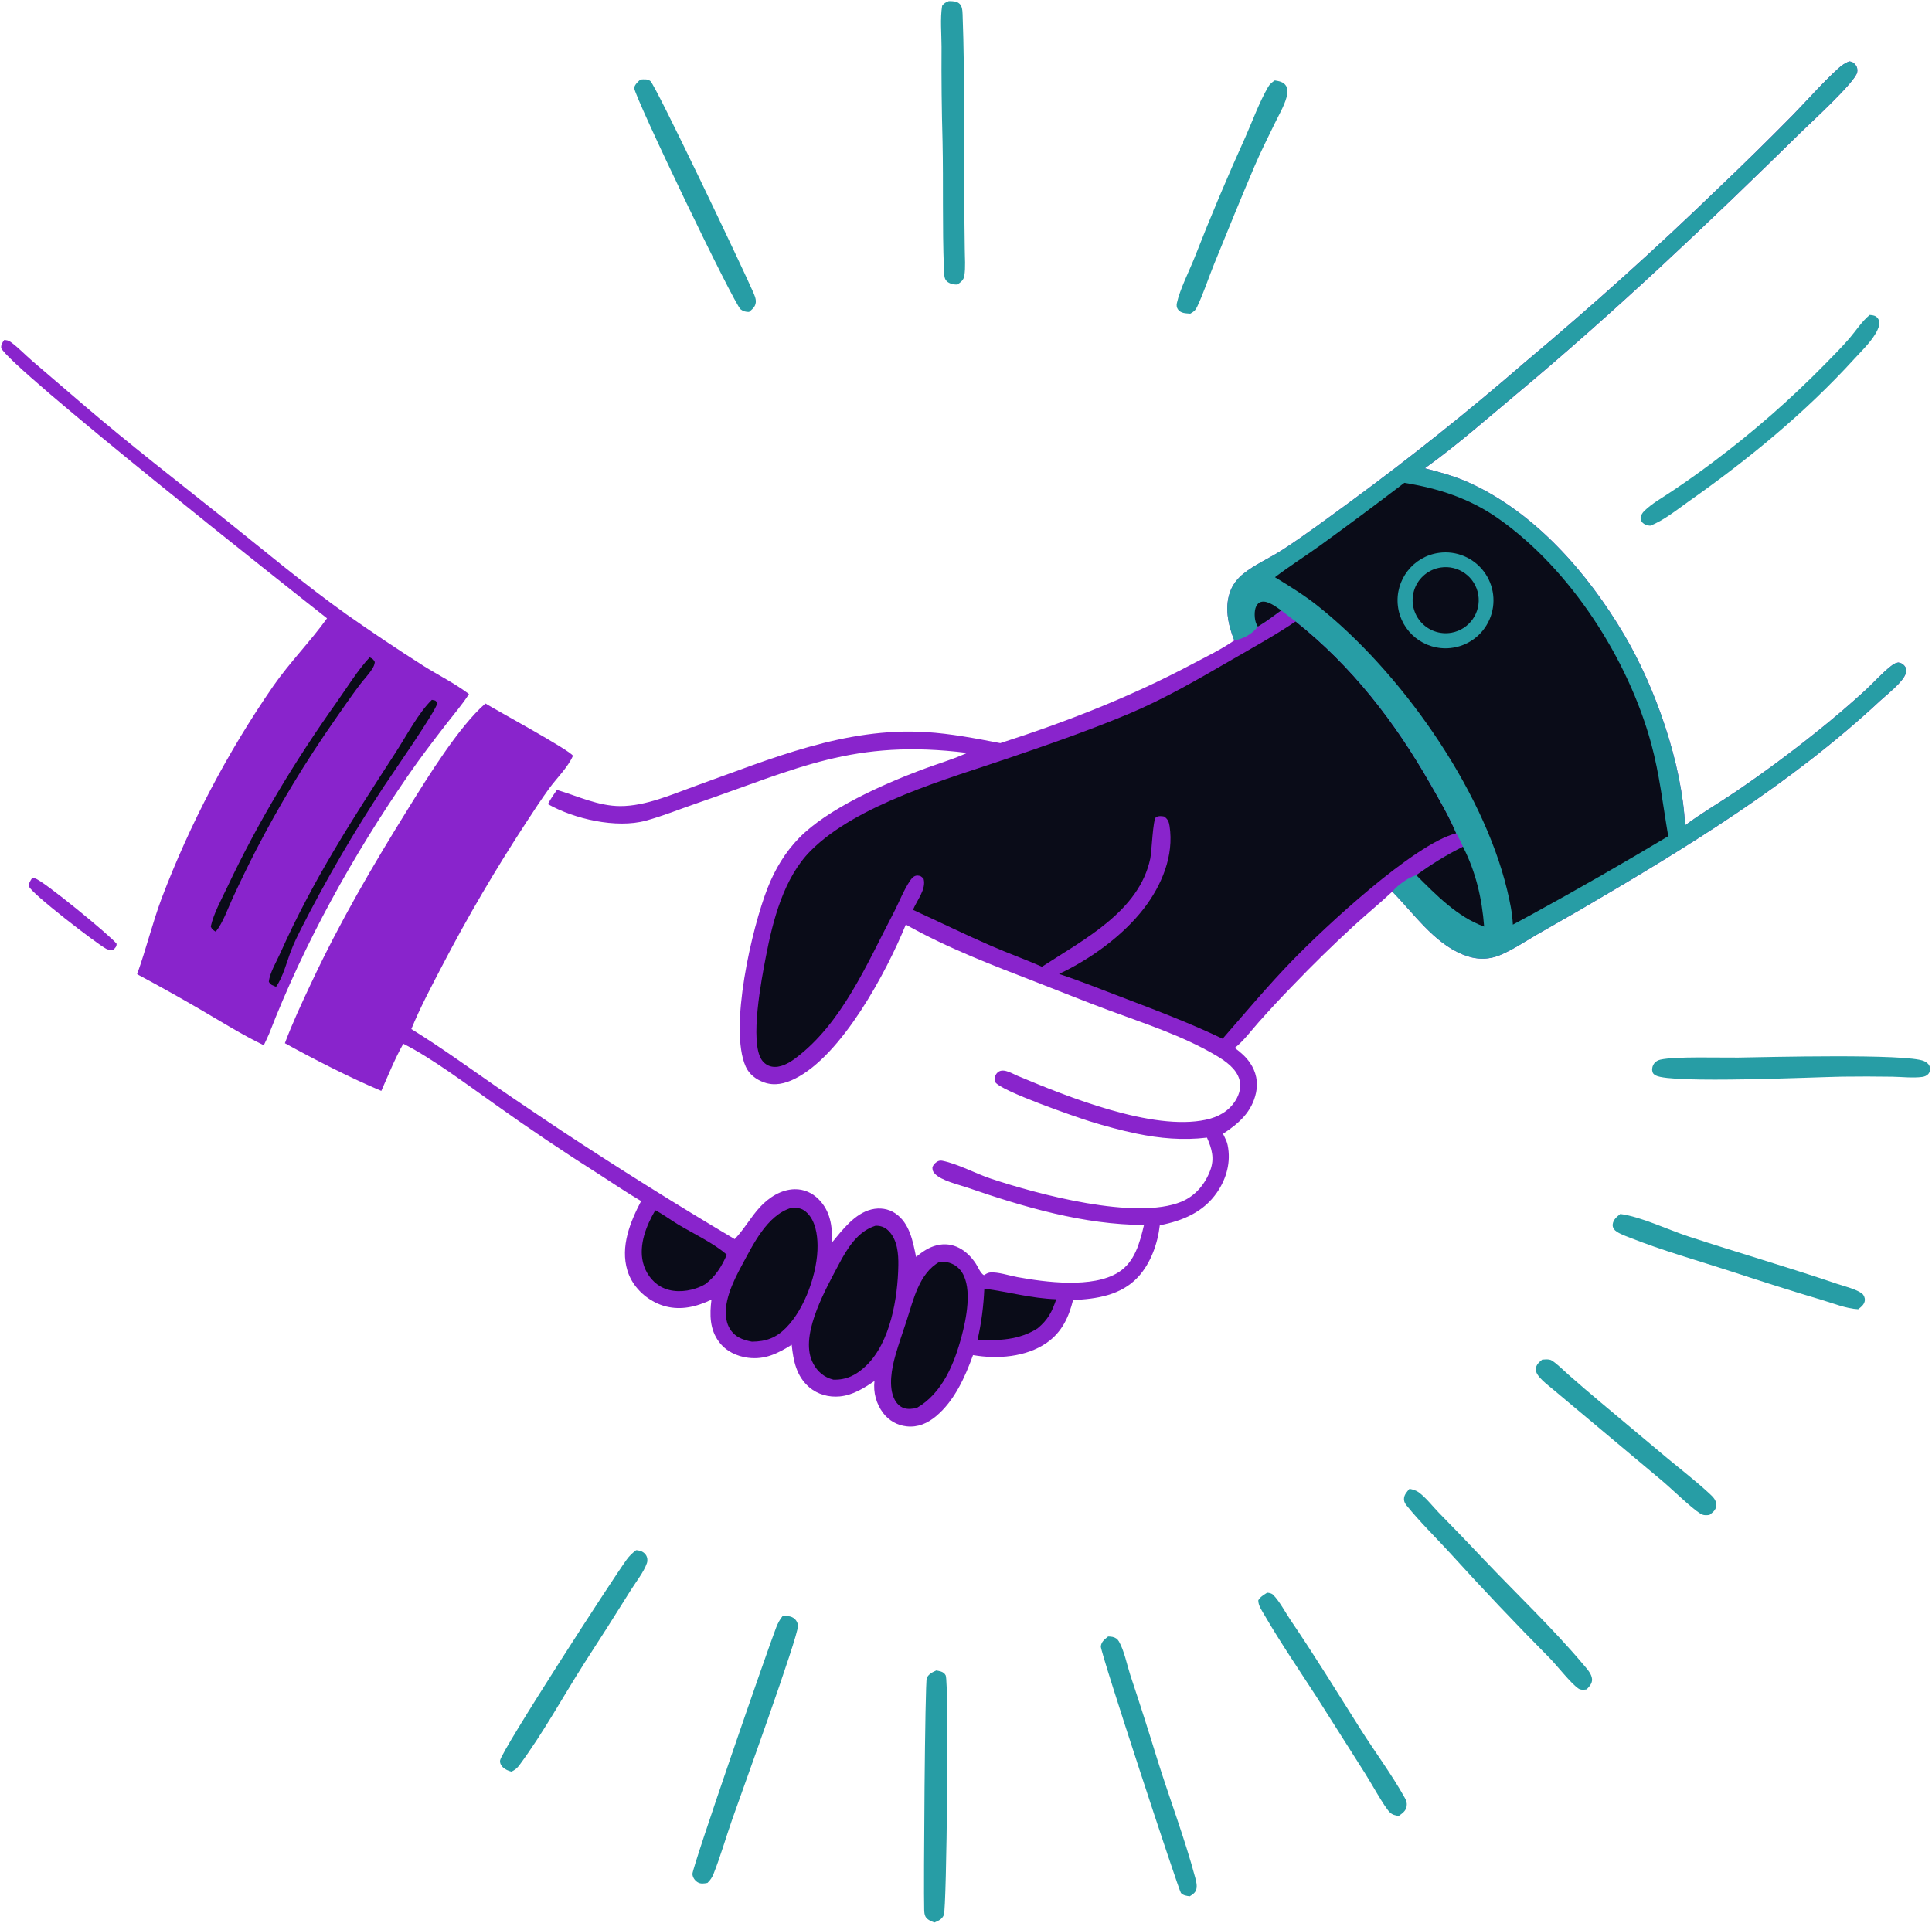 <svg width="910" height="906" viewBox="0 0 910 906" fill="none" xmlns="http://www.w3.org/2000/svg">
<path d="M581.37 301.72C578.375 294.33 576.53 285.368 579.83 277.736C581.105 274.79 583.16 272.316 585.65 270.312C591.095 265.932 598.055 262.954 603.96 259.115C614.89 252.012 625.365 244.127 635.895 236.45C664.275 215.613 691.8 193.635 718.4 170.57C749.8 144.264 780.255 116.843 809.695 88.359C821.47 77.165 833.055 65.776 844.45 54.197C851.55 46.929 858.41 39.024 865.925 32.2C867.515 30.756 869.015 29.728 871.01 28.937C872.345 29.095 872.975 29.428 873.87 30.469C874.745 31.489 875.035 32.767 874.765 34.069C873.8 38.703 852.955 57.733 848.545 62.061C805.065 104.742 761.08 146.618 714.27 185.682C700.18 197.443 686.015 209.983 671.085 220.634C678.06 222.435 684.845 224.237 691.45 227.182C722.805 241.167 747.815 269.907 764.995 299.01C779.835 324.141 792.205 359.67 793.695 388.854C801.3 383.15 809.615 378.372 817.48 373.034C830.43 364.246 843.28 354.731 855.485 344.948C863.34 338.688 870.985 332.172 878.405 325.409C882.51 321.622 886.35 317.223 890.725 313.788C891.85 312.903 892.675 312.342 894.135 312.132C895.49 312.371 896.25 312.717 897.135 313.823C897.95 314.839 898.03 316.06 897.645 317.26C896.3 321.437 888.855 327.088 885.555 330.166C843.52 369.368 794.19 399.466 744.81 428.339L723.54 440.53C718.115 443.7 712.615 447.405 706.835 449.855C700.74 452.44 694.88 452.16 688.775 449.625C675.2 443.99 665.82 430.254 655.8 420.073C649.865 425.635 643.53 430.811 637.525 436.315C627.745 445.305 618.245 454.6 609.055 464.195C603.515 469.875 598.105 475.68 592.84 481.615C589.27 485.625 585.81 490.37 581.605 493.715C584.39 495.78 586.895 497.94 588.845 500.845C591.655 505.02 592.66 509.775 591.63 514.715C589.71 523.895 583.49 529.31 576.055 534.175C576.13 534.32 576.205 534.47 576.28 534.615L576.64 535.355C577.33 536.745 577.94 538.015 578.25 539.55C579.865 547.395 577.74 555.185 573.295 561.71C566.9 571.095 557.07 575.155 546.285 577.275C545.295 585.93 541.965 595.29 535.955 601.74C528.04 610.225 516.475 612.035 505.43 612.475C503.43 620.58 500.135 627.67 493.04 632.62C483.275 639.43 469.705 640.405 458.305 638.43C454.565 648.8 449.575 659.955 440.927 667.2C436.925 670.55 432.366 672.595 427.05 672.005C422.633 671.545 418.611 669.255 415.953 665.7C412.709 661.395 411.253 656 411.889 650.645C406.905 654.025 401.73 657.31 395.579 657.905C390.42 658.405 385.154 656.99 381.183 653.6C375.11 648.415 373.651 641.085 372.903 633.56C366.432 637.64 360.268 640.71 352.344 639.68C347.001 638.99 341.987 636.615 338.701 632.245C334.225 626.29 334.234 619.335 335.109 612.31C333.376 613.155 331.589 613.89 329.759 614.5C322.671 616.945 315.385 617.045 308.562 613.585C302.487 610.505 297.48 605.125 295.5 598.54C292.112 587.275 296.825 575.72 301.974 565.86C295.362 562.005 288.958 557.625 282.513 553.485C265.694 542.845 249.179 531.73 232.987 520.155C220.467 511.34 203.397 498.455 189.959 491.745C185.969 498.81 182.894 506.535 179.604 513.955C165.353 507.98 147.708 498.98 134.185 491.485C137.78 481.865 142.12 472.64 146.484 463.345C160.274 433.981 175.395 408.119 192.49 380.588C201.409 366.224 216.113 342.333 228.638 331.44C233.734 334.606 268.445 353.442 269.863 356.073C267.49 361.554 262.211 366.594 258.668 371.467C254.89 376.662 251.36 382.091 247.849 387.469C233.509 409.436 220.374 431.746 208.271 455.015C203.218 464.73 197.889 474.68 193.753 484.82C207.662 493.4 220.869 502.99 234.285 512.3C243.975 519.02 253.859 525.57 263.644 532.165C290.694 550.035 318.17 567.25 346.049 583.795C350.497 579.19 353.617 573.405 357.975 568.69C362.17 564.155 367.92 560.43 374.273 560.295C378.599 560.205 382.538 561.95 385.576 565C391.18 570.625 391.974 577.65 392.061 585.155C396.969 579.24 402.676 571.685 410.526 569.795C414.389 568.865 418.444 569.425 421.75 571.685C428.431 576.25 429.989 584.805 431.48 592.155C434.484 589.745 437.436 587.64 441.24 586.7C448.93 584.795 455.49 589.03 459.615 595.325C460.705 596.985 461.77 599.8 463.42 600.78C464.27 600.265 465.26 599.63 466.27 599.525C469.89 599.15 475.395 600.985 479.065 601.66C492.445 604.115 514.66 607.06 526.79 599.445C534.54 594.58 536.855 585.44 538.84 577.135C510.47 577.01 482.35 568.73 455.745 559.555C451.375 558.05 443.49 556.29 440.319 552.99C439.298 551.93 439.222 551.29 439.168 549.865C439.524 549.18 439.851 548.555 440.438 548.04C441.51 547.09 442.46 546.595 443.93 546.89C451.235 548.365 459.39 552.865 466.665 555.29C488.755 562.655 534.99 575.08 556.485 566.16C563.055 563.435 567.615 557.92 570.065 551.34C572.145 545.75 570.78 541.175 568.505 535.975C557.31 537.33 546.275 536.365 535.265 534.075C527.855 532.535 520.475 530.52 513.25 528.28C507.31 526.44 470.575 513.775 468.705 509.685C468.22 508.635 468.47 507.305 469.03 506.345C471.395 502.26 476.25 505.59 479.285 506.86C502.56 516.62 542.885 532.975 568.01 527.545C573.8 526.295 578.82 523.565 581.985 518.425C583.8 515.475 584.73 512.06 583.79 508.65C582.345 503.415 577.165 499.86 572.725 497.235C556.955 487.915 538.9 482.155 521.805 475.81C510.64 471.67 499.61 467.165 488.505 462.875C467.675 454.825 446.125 446.625 426.656 435.615C417.561 457.985 396.571 497.25 374.339 508.26C369.737 510.54 364.86 511.735 359.873 509.945C356.152 508.61 352.884 506.18 351.247 502.51C343.206 484.47 354.13 437.185 361.577 418.314C365.019 409.59 369.767 401.6 376.328 394.849C389.713 381.078 415.817 369.586 433.733 362.786C440.71 360.138 447.985 358.077 454.8 355.039L455.51 354.719C402.038 348.064 376.052 361.984 327.562 378.679C319.835 381.34 312.04 384.518 304.168 386.651C290.222 390.43 270.334 385.818 258.064 378.841C259.327 376.463 260.761 374.331 262.316 372.14C272.01 375.046 281.865 379.781 292.16 379.783C304.367 379.786 316.803 374.14 328.141 370.074C363.258 357.481 397.907 342.615 436.053 344.907C447.895 345.619 459.52 347.894 471.15 350.117C502.375 340.071 532.58 328.273 561.56 312.872C568.165 309.362 575.225 305.993 581.37 301.72Z" fill="#8924CC"/>
<path d="M610.27 292.782C636.81 313.923 656.845 339.836 673.64 369.211C677.94 376.731 682.555 384.61 685.915 392.591C666.03 397.583 623.9 436.875 608.69 452.55C597.265 464.325 586.665 477.015 575.875 489.38C560.805 482.16 545.175 476.215 529.57 470.28C519.355 466.395 509.195 462.285 498.82 458.855C513.51 451.98 528.925 440.83 538.8 428.002C547.16 417.14 553.055 403.15 550.875 389.134C550.565 387.136 550.04 385.879 548.32 384.688C547.175 384.431 545.555 384.339 544.495 385.033C542.99 386.019 542.495 401.189 541.805 404.473C536.555 429.421 510.285 442.715 490.765 455.475C482.87 451.94 474.69 449.06 466.755 445.6C454.39 440.215 442.295 434.27 430.034 428.667C431.799 424.245 436.403 418.999 435.016 414.019C434.139 413.104 433.634 412.583 432.25 412.513C430.726 412.436 429.653 413.503 428.853 414.656C425.641 419.291 423.492 425.112 420.86 430.137C408.411 453.895 396.593 482.27 374.477 498.715C371.466 500.955 367.451 503.225 363.556 502.52C361.585 502.165 359.862 500.96 358.756 499.305C353.016 490.715 358.711 461.28 360.725 450.81C364.033 433.605 369.137 413.619 381.828 400.849C403.623 378.919 446.345 366.965 475.28 357.096C494.125 350.667 513.125 344.093 531.485 336.395C548.59 329.224 564.43 319.959 580.445 310.69C590.53 304.852 600.605 299.332 610.27 292.782Z" fill="#0A0C18"/>
<path d="M581.37 301.72C578.375 294.33 576.53 285.368 579.83 277.736C581.105 274.79 583.16 272.316 585.65 270.312C591.095 265.932 598.055 262.954 603.96 259.115C614.89 252.012 625.365 244.127 635.895 236.45C664.275 215.613 691.8 193.635 718.4 170.57C749.8 144.264 780.255 116.843 809.695 88.359C821.47 77.165 833.055 65.776 844.45 54.197C851.55 46.929 858.41 39.024 865.925 32.2C867.515 30.756 869.015 29.728 871.01 28.937C872.345 29.095 872.975 29.428 873.87 30.469C874.745 31.489 875.035 32.767 874.765 34.069C873.8 38.703 852.955 57.733 848.545 62.061C805.065 104.742 761.08 146.618 714.27 185.682C700.18 197.443 686.015 209.983 671.085 220.634C678.06 222.435 684.845 224.237 691.45 227.182C722.805 241.167 747.815 269.907 764.995 299.01C779.835 324.141 792.205 359.67 793.695 388.854C801.3 383.15 809.615 378.372 817.48 373.034C830.43 364.246 843.28 354.731 855.485 344.948C863.34 338.688 870.985 332.172 878.405 325.409C882.51 321.622 886.35 317.223 890.725 313.788C891.85 312.903 892.675 312.342 894.135 312.132C895.49 312.371 896.25 312.717 897.135 313.823C897.95 314.839 898.03 316.06 897.645 317.26C896.3 321.437 888.855 327.088 885.555 330.166C843.52 369.368 794.19 399.466 744.81 428.339L723.54 440.53C718.115 443.7 712.615 447.405 706.835 449.855C700.74 452.44 694.88 452.16 688.775 449.625C675.2 443.99 665.82 430.254 655.8 420.073C658.345 417.023 663.25 413.432 667.08 412.326C674.18 407.207 681.22 402.797 689.07 398.916C688.185 396.711 687.045 394.673 685.915 392.591C682.555 384.61 677.94 376.731 673.64 369.211C656.845 339.836 636.81 313.923 610.27 292.782C607.95 291.121 605.72 289.359 603.48 287.59C599.88 290.203 596.32 292.963 592.48 295.216C589.945 298.652 585.585 301.05 581.37 301.72Z" fill="#279DA5"/>
<path d="M689.07 398.915C695.145 410.765 698.04 423.33 699.05 436.55C686.455 432.031 676.38 421.584 667.08 412.326C674.18 407.207 681.22 402.796 689.07 398.915Z" fill="#0A0C18"/>
<path d="M592.48 295.216C592.14 294.648 592.075 294.571 591.76 293.906C590.805 291.899 590.645 287.704 591.685 285.678C592.23 284.625 592.915 283.819 594.125 283.552C597.24 282.864 601.015 285.941 603.48 287.589C599.88 290.203 596.32 292.963 592.48 295.216Z" fill="#0A0C18"/>
<path d="M661.465 227.474C677.555 230.092 692.245 234.824 705.695 244.276C739.695 268.175 766.795 310.352 777.69 350.16C781.645 364.627 783.235 379.229 785.765 393.965C764.505 406.715 742.995 419.045 721.25 430.945L712.575 435.635C712.35 430.196 711.15 424.553 709.875 419.273C698.185 370.786 659.14 315.876 620.36 285.222C614.07 280.25 607.345 276.135 600.525 271.954C607.32 266.777 614.645 262.147 621.59 257.152C635.01 247.433 648.305 237.54 661.465 227.474Z" fill="#0A0C18"/>
<path d="M677.895 260.459C685.965 259.39 693.99 262.749 698.895 269.25C703.8 275.751 704.825 284.388 701.58 291.857C698.335 299.325 691.32 304.469 683.22 305.32C670.93 306.612 659.885 297.788 658.425 285.517C656.97 273.245 665.645 262.081 677.895 260.459Z" fill="#279DA5"/>
<path d="M678.54 267.392C686.96 266.082 694.87 271.788 696.285 280.192C697.695 288.596 692.09 296.575 683.705 298.093C678.185 299.092 672.555 297.046 668.97 292.737C665.38 288.427 664.385 282.521 666.365 277.275C668.35 272.028 673 268.253 678.54 267.392Z" fill="#0A0C18"/>
<path d="M412.381 577.5C412.605 577.5 412.83 577.485 413.054 577.495C415.353 577.58 417.209 578.475 418.779 580.155C422.707 584.365 423.22 590.735 423.128 596.215C422.874 611.375 419.444 632.48 407.909 643.47C403.397 647.765 398.846 650.18 392.544 650.005C391.457 649.735 390.404 649.35 389.403 648.85C385.792 647.065 383.217 643.645 381.956 639.88C377.658 627.04 389.199 606.835 395.151 595.57C399.049 588.19 403.986 580.09 412.381 577.5Z" fill="#0A0C18"/>
<path d="M372.784 569.04C372.992 569.035 373.201 569.025 373.409 569.025C376.345 568.98 378.228 569.45 380.325 571.595C384.058 575.405 385.017 581.59 385.078 586.74C385.226 599.345 379.188 616.47 370.286 625.515C365.526 630.355 360.783 632.035 354.171 632.11C351.975 631.675 349.912 631.145 347.935 630.06C345.228 628.575 343.322 625.99 342.471 623.045C339.998 614.48 345.343 603.695 349.307 596.36C354.673 586.425 361.274 572.485 372.784 569.04Z" fill="#0A0C18"/>
<path d="M442.545 594.49C443.715 594.44 444.86 594.455 446.01 594.665C448.985 595.215 451.585 596.99 453.175 599.56C458.01 607.31 455.11 621.415 452.915 629.645C449.495 642.465 443.83 656.44 431.815 663.335C429.792 663.745 427.833 664.06 425.817 663.42C423.826 662.79 422.323 661.205 421.38 659.39C418.303 653.45 420.035 644.525 421.802 638.37C423.365 632.925 425.286 627.545 427.047 622.16C430.211 612.48 432.89 599.83 442.545 594.49Z" fill="#0A0C18"/>
<path d="M308.653 570.195C312.208 572.02 315.794 574.72 319.253 576.81C326.161 580.985 336.565 585.9 342.321 591.145C340.065 596.485 336.943 601.445 332.258 604.955C330.867 605.805 329.3 606.48 327.755 607C322.471 608.77 316.172 608.975 311.206 606.17C306.948 603.77 303.953 599.42 302.831 594.7C300.845 586.355 304.476 577.28 308.653 570.195Z" fill="#0A0C18"/>
<path d="M463.635 607.13C475.095 608.63 485.8 611.74 497.505 612.115C495.485 618.12 493.645 621.69 488.73 625.825C479.875 631.44 470.555 631.565 460.405 631.365C462.265 623.305 463.26 615.38 463.635 607.13Z" fill="#0A0C18"/>
<path d="M1.965 160.211C3.115 160.271 3.973 160.377 4.936 161.066C8.544 163.646 11.83 167.164 15.207 170.072L39.944 191.277C61.133 209.423 83.264 226.509 105.061 243.918C124.28 259.267 143.093 275.111 163.138 289.406C175.112 297.823 187.279 305.963 199.628 313.819C206.431 318.07 213.852 321.768 220.278 326.547L220.885 327.004C217.861 331.777 213.987 336.237 210.522 340.711C204.234 348.829 198.034 356.919 192.208 365.379C166.255 403.068 143.254 444.385 126.726 487.125C125.965 488.925 125.079 490.685 124.253 492.45C114.002 487.49 104.232 481.375 94.408 475.635C84.568 469.895 74.621 464.345 64.572 458.98C68.796 447.27 71.725 435.13 76.073 423.388C89.535 387.961 107.233 354.293 128.782 323.117C136.574 311.964 146.138 302.294 154.034 291.319C137.373 278.245 4.242 172.969 0.54 163.945C0.481 162.267 1.057 161.523 1.965 160.211Z" fill="#8924CC"/>
<path d="M203.426 329.72L205.003 330.049C205.485 330.521 205.857 330.653 205.896 331.382C206.036 333.99 183.863 365.871 180.965 370.288C166.649 392.019 153.556 414.533 141.748 437.725C140.104 440.975 138.52 444.235 137.195 447.635C135.086 453.05 133.364 460.23 130.039 464.905C128.413 464.25 127.53 464.11 126.624 462.56C127.011 458.37 130.314 452.905 132.044 449.025C147.477 414.396 166.186 385.682 186.6 354.134C191.272 346.914 197.348 335.484 203.426 329.72Z" fill="#0A0C18"/>
<path d="M174.104 309.714C175.437 310.307 175.937 310.653 176.54 311.93C176.402 313.1 176.084 313.895 175.464 314.906C173.713 317.765 171.258 320.21 169.246 322.895C165.336 328.112 161.641 333.514 157.906 338.858C143.932 358.855 131.656 379.104 120.458 400.772C116.728 408.068 113.142 415.437 109.702 422.875C107.329 427.951 105.115 434.63 101.605 438.965C100.361 438.105 99.844 437.94 99.272 436.505C100.699 430.194 104.202 423.987 106.963 418.137C121.584 387.152 138.793 358.717 158.595 330.804C163.505 323.882 168.354 315.921 174.104 309.714Z" fill="#0A0C18"/>
<path d="M446.94 0.521C447.5 0.524 448.055 0.545 448.615 0.582C450.12 0.692 451.495 1.027 452.425 2.338C453.46 3.802 453.365 6.442 453.435 8.19C454.45 34.926 453.835 61.837 454.08 88.599L454.42 117.382C454.435 121.397 454.855 125.994 454.205 129.958C453.87 132.018 452.555 132.884 451 134.049C450.395 134.049 449.855 134.067 449.245 133.979C447.8 133.77 446.04 133.032 445.315 131.668C444.575 130.286 444.65 128.129 444.59 126.572C443.82 106.679 444.38 86.683 443.955 66.772C443.54 51.864 443.38 36.95 443.48 22.037C443.47 15.858 442.785 8.817 443.75 2.769C444.665 1.453 445.52 1.109 446.94 0.521Z" fill="#279DA5"/>
<path d="M368.557 761.46C370.696 761.295 372.687 761.235 374.383 762.78C375.176 763.5 375.861 764.845 375.87 765.935C375.916 771.305 348.856 845.82 344.862 857.225C341.895 865.7 339.418 874.44 336.112 882.78C335.416 884.53 334.581 885.775 333.226 887.08C331.623 887.385 329.983 887.675 328.521 886.73C327.216 885.885 326.272 884.505 326.143 882.915C325.919 880.155 361.985 775.94 365.603 766.735C366.367 764.79 367.237 763.105 368.557 761.46Z" fill="#279DA5"/>
<path d="M818.72 498.26C831.485 498.075 898.18 496.29 906.28 499.92C907.39 500.415 908.575 501.32 908.92 502.525C909.255 503.69 909.13 504.875 908.36 505.86C907.64 506.785 906.485 507.24 905.36 507.385C900.96 507.955 895.765 507.355 891.285 507.275C883.44 507.15 875.595 507.14 867.755 507.245C854.97 507.43 787.27 510.635 779.925 506.7C778.89 506.145 778.44 505.73 778.235 504.52C778.025 503.25 778.42 501.92 779.22 500.92C779.935 500.03 780.97 499.48 782.07 499.23C789 497.65 810.335 498.365 818.72 498.26Z" fill="#279DA5"/>
<path d="M880.65 148.391C881.195 148.45 881.745 148.494 882.28 148.6C883.41 148.822 884.27 149.444 884.795 150.484C885.62 152.111 885.065 153.831 884.365 155.376C882.075 160.4 877.175 164.95 873.485 169.001C850.13 194.655 823.425 216.481 795.13 236.435C789.685 240.276 783.505 245.322 777.26 247.685C776.285 247.608 775.125 247.336 774.3 246.781C773.175 246.026 772.965 245.278 772.68 244.025C773.01 242.599 773.52 241.664 774.565 240.647C778.14 237.15 783.235 234.336 787.4 231.509C793.975 227.125 800.42 222.554 806.735 217.801C825.6 203.701 843.355 188.167 859.835 171.337C863.67 167.413 867.6 163.502 871.17 159.334C874.26 155.724 876.98 151.418 880.65 148.391Z" fill="#279DA5"/>
<path d="M663.89 701.44C665.405 701.73 666.98 702.15 668.245 703.08C671.63 705.57 674.73 709.61 677.67 712.65C684.865 719.97 691.985 727.365 699.025 734.835C714.545 751.2 731.23 766.965 745.75 784.2C747.325 786.07 749.7 788.535 749.875 791.075C750.02 793.155 748.625 794.52 747.335 795.93C745.98 796.12 744.565 796.31 743.4 795.49C739.735 792.92 733.59 784.965 729.935 781.21C713.76 764.87 697.94 748.18 682.495 731.145C675.9 723.975 668.73 716.955 662.61 709.39C661.875 708.485 661.335 707.64 661.295 706.42C661.225 704.36 662.625 702.875 663.89 701.44Z" fill="#279DA5"/>
<path d="M521.95 771.005C522.61 771.05 523.355 771.055 524.01 771.205C525.355 771.51 526.345 772.14 527.035 773.355C529.555 777.79 530.795 784.27 532.375 789.145C536.79 802.395 541.05 815.7 545.145 829.055C550.93 847.545 557.915 865.79 562.94 884.505C563.405 886.235 564 888.515 563.43 890.275C562.93 891.82 561.67 892.56 560.39 893.38C558.855 893.175 557.375 893.015 556.24 891.825C555.29 890.835 518.19 778.165 518.5 775.68C518.785 773.395 520.29 772.38 521.95 771.005Z" fill="#279DA5"/>
<path d="M301.608 37.489C303.191 37.391 305.037 37.132 306.348 38.218C308.952 40.377 350.527 127.817 354.578 137.271C355.261 138.865 356.147 140.64 355.991 142.423C355.803 144.555 354.326 145.727 352.799 146.983C351.305 146.979 350.061 146.689 348.859 145.749C345.744 143.314 298.858 45.732 298.68 41.331C299.191 39.63 300.374 38.682 301.608 37.489Z" fill="#279DA5"/>
<path d="M299.618 730.345C299.814 730.355 300.011 730.355 300.206 730.375C301.835 730.56 303.298 731.22 304.235 732.62C304.943 733.68 305.124 735.165 304.719 736.37C303.291 740.605 299.452 745.415 297.074 749.23C289.821 760.86 282.462 772.43 274.998 783.93C264.979 799.685 255.802 816.52 244.72 831.525C243.603 833.04 242.608 833.84 240.939 834.69C239.458 834.31 237.958 833.69 236.843 832.61C236.003 831.795 235.381 830.63 235.547 829.42C236.178 824.825 288.669 743.68 295.175 734.77C296.463 733.005 297.875 731.655 299.618 730.345Z" fill="#279DA5"/>
<path d="M441.005 787.02C441.685 787.14 442.375 787.275 443.04 787.46C444.095 787.76 444.925 788.35 445.43 789.33C447 792.345 445.905 899.135 444.565 902.19C443.645 904.285 442.1 904.89 440.142 905.735C438.672 905.19 436.795 904.48 435.963 903.035C435.386 902.035 435.339 900.755 435.304 899.63C434.988 889.495 435.674 792.215 436.526 790.53C437.502 788.605 439.148 787.87 441.005 787.02Z" fill="#279DA5"/>
<path d="M763.19 571.955C772.845 573.205 785.665 579.38 795.28 582.535C818.54 590.165 842.14 596.995 865.305 604.865C868.68 606.01 874.57 607.38 877.195 609.58C877.905 610.175 878.43 611.515 878.39 612.425C878.3 614.455 876.7 615.7 875.245 616.825C869.635 616.575 863.395 614 858.01 612.41C843.735 608.195 829.635 603.655 815.49 599.035C799.5 593.815 782.965 589.195 767.35 582.98C765.445 582.225 761.335 580.79 760.19 579.08C759.74 578.405 759.505 577.65 759.6 576.85C759.875 574.555 761.505 573.32 763.19 571.955Z" fill="#279DA5"/>
<path d="M600.46 37.91C602.47 38.243 604.57 38.572 605.74 40.45C606.82 42.18 606.44 44.191 605.925 46.032C604.765 50.138 602.39 54.133 600.52 57.965C597.195 64.781 593.76 71.606 590.79 78.582C584.335 93.734 578.11 109.087 571.89 124.345C569.155 131.052 566.925 138.166 563.79 144.69C563.01 146.311 562.175 146.928 560.645 147.782C558.505 147.602 556.285 147.698 554.87 145.828C554.195 144.935 554.095 143.867 554.33 142.798C555.72 136.39 560.14 127.692 562.665 121.35C570.14 102.224 578.12 83.297 586.59 64.59C590.015 56.845 593.08 48.307 597.29 41.008C598.1 39.611 599.12 38.774 600.46 37.91Z" fill="#279DA5"/>
<path d="M596.865 750.36C597.945 750.5 598.915 750.6 599.73 751.425C602.775 754.515 605.45 759.71 607.92 763.35C619.305 780.135 629.905 797.375 640.73 814.525C647.57 825.365 655.48 835.89 661.695 847.06C662.42 848.36 662.79 849.455 662.555 850.99C662.22 853.205 660.5 854.32 658.835 855.55C657.185 855.28 655.845 855.06 654.595 853.815C651.955 851.2 645.71 839.76 643.07 835.675L620.115 799.455C611.93 786.795 603.34 774.245 595.76 761.205C594.54 759.105 592.59 756.375 592.67 753.93C593.68 752.245 595.255 751.41 596.865 750.36Z" fill="#279DA5"/>
<path d="M726.39 640.56C726.93 640.515 727.465 640.475 728.005 640.46C729.14 640.435 730.16 640.44 731.13 641.095C733.835 642.93 736.395 645.585 738.86 647.745C743.75 652.06 748.69 656.31 753.69 660.495L785.245 686.945C791.89 692.465 798.87 697.825 805.2 703.71C806.95 705.34 808.545 706.815 808.365 709.42C808.225 711.48 806.675 712.58 805.185 713.72C804.94 713.75 804.7 713.79 804.455 713.815C803.06 713.94 802.075 713.87 800.87 713.105C796.375 710.26 787.41 701.44 782.665 697.47L731.44 654.545C729.19 652.625 723.31 648.4 723.375 645.22C723.42 643.005 724.835 641.865 726.39 640.56Z" fill="#279DA5"/>
<path d="M15.063 413.759C15.594 413.761 15.942 413.74 16.486 413.856C20.073 414.617 52.38 441.165 54.922 444.655C54.927 446.12 54.297 446.435 53.402 447.52C52.187 447.57 51.171 447.615 50.069 447.045C45.581 444.705 14.271 420.552 13.708 417.668C13.396 416.071 14.315 415.067 15.063 413.759Z" fill="#8924CC"/>
</svg>
